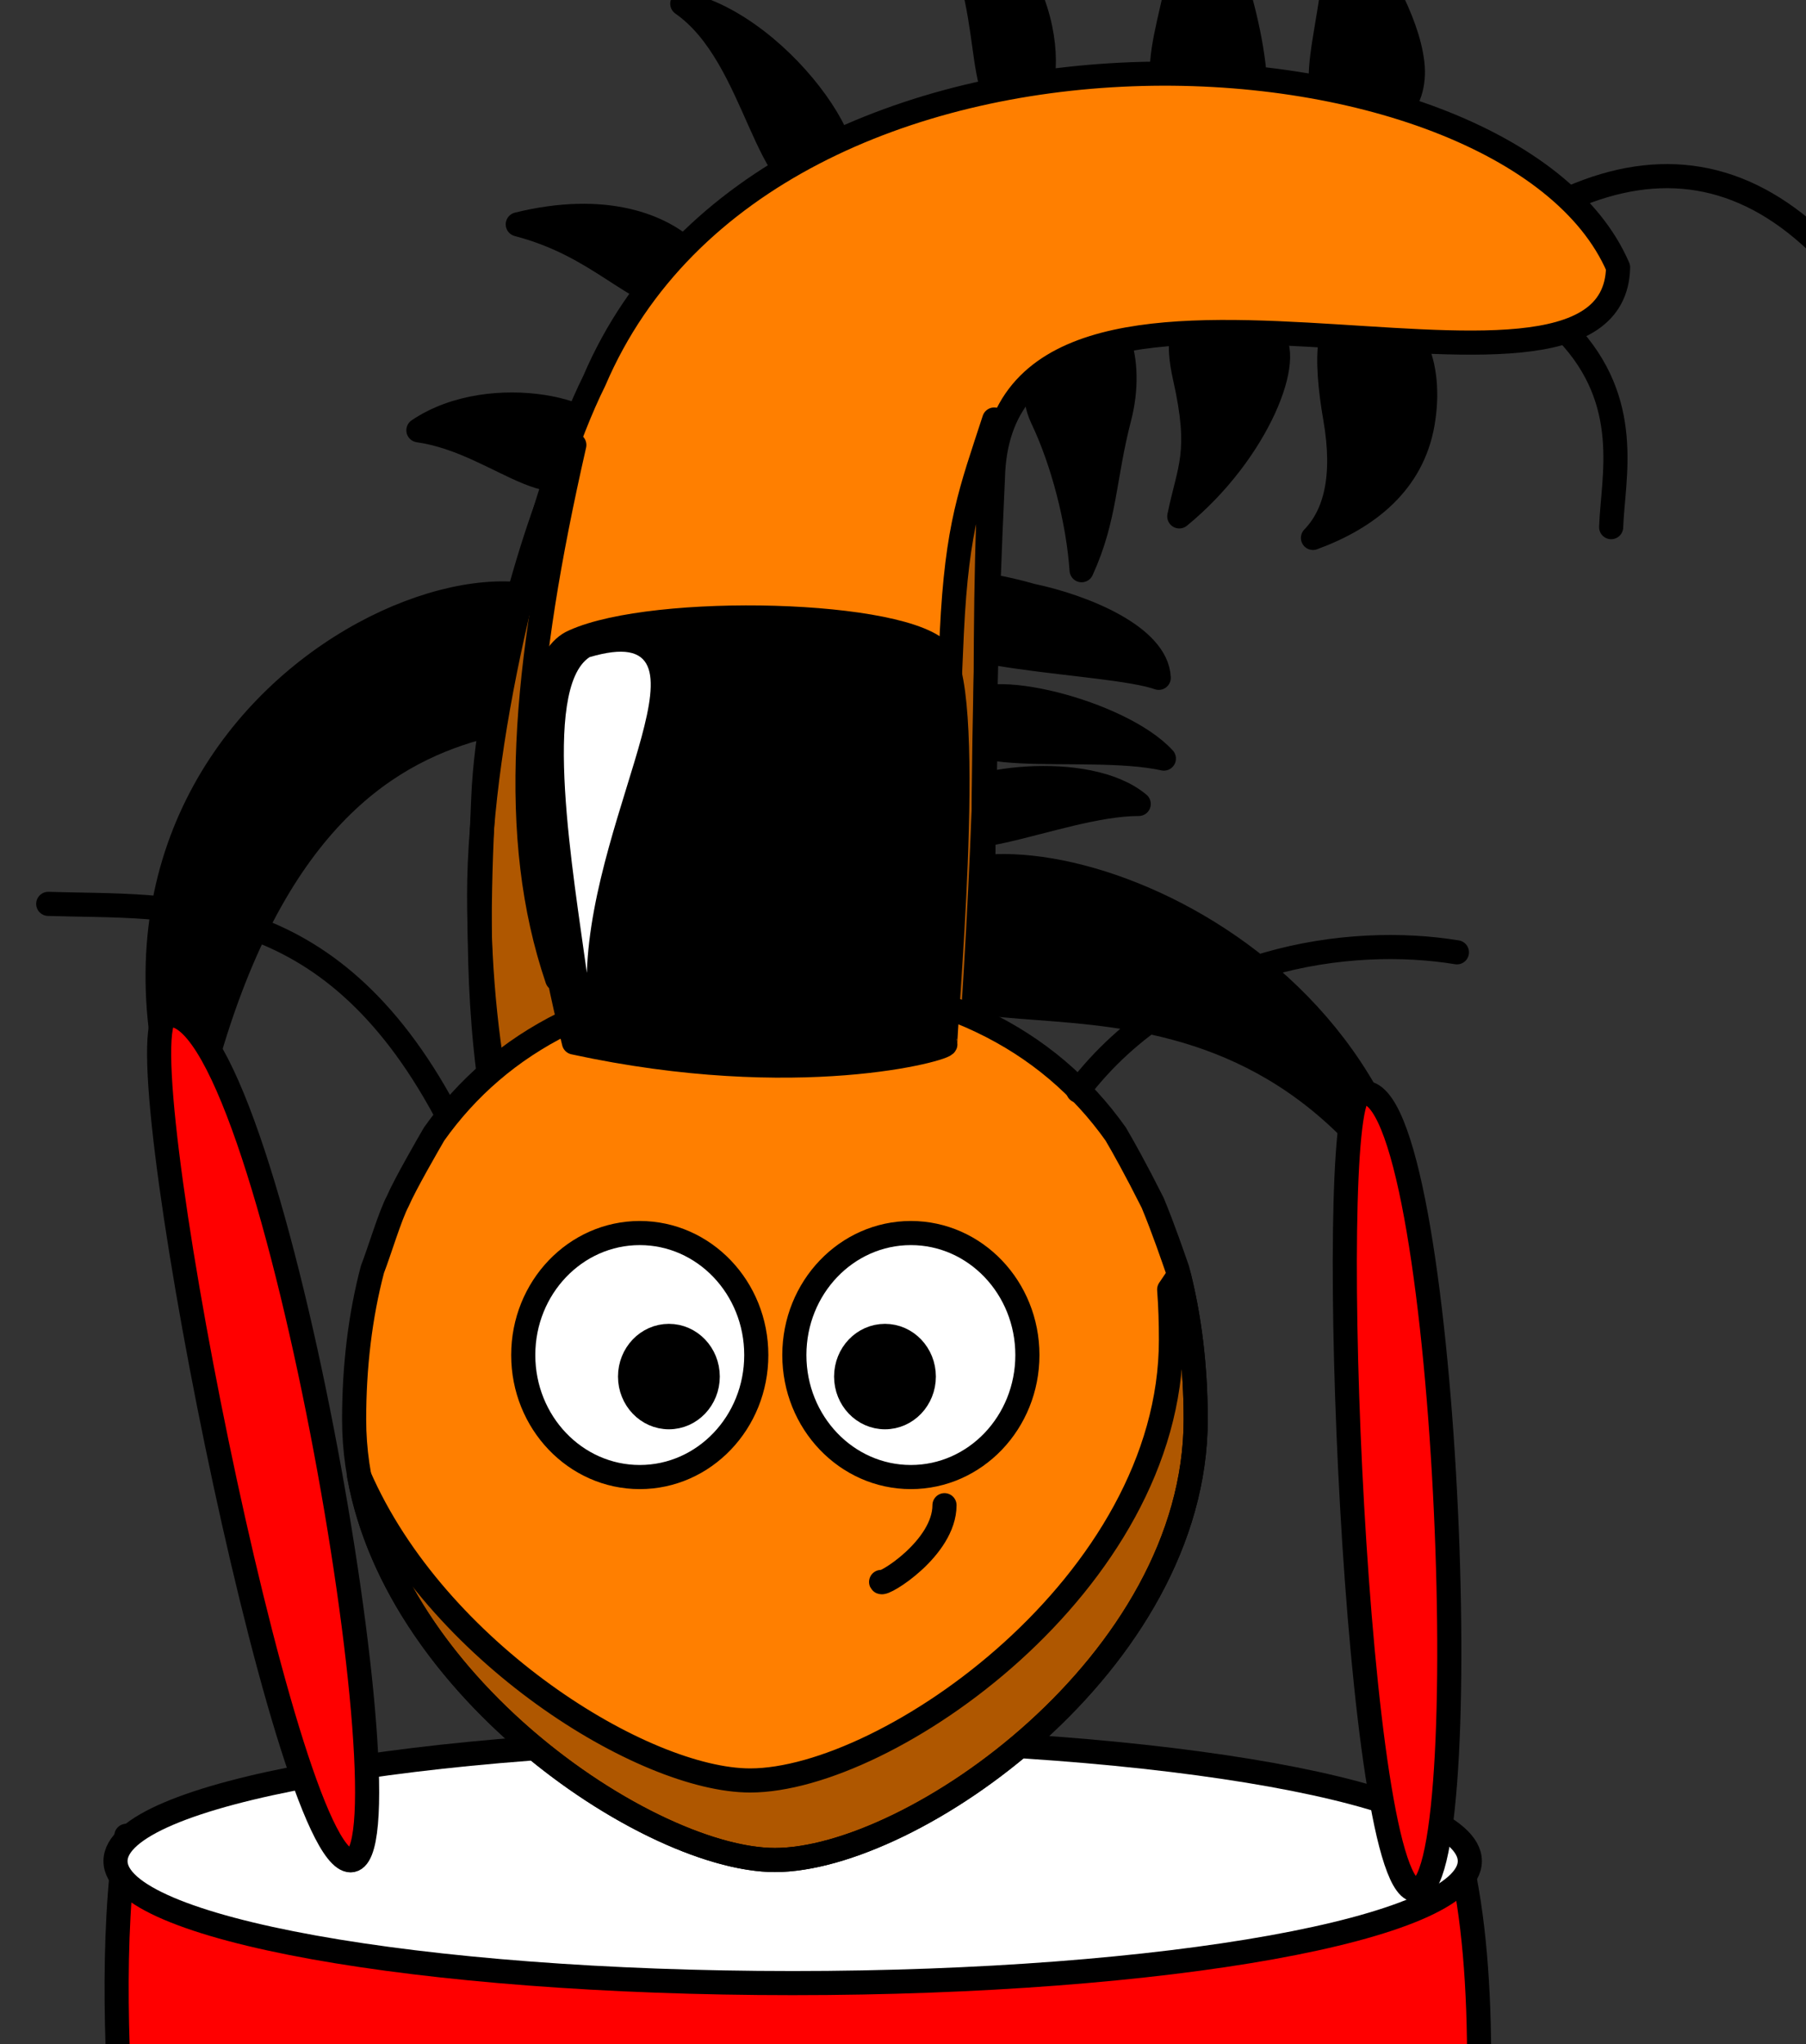 <?xml version="1.0" encoding="UTF-8"?>
<svg width="224.656" height="254.265" xmlns="http://www.w3.org/2000/svg" xmlns:svg="http://www.w3.org/2000/svg">
 <rect width="100%" height="100%" fill="#333333" stroke="none"/>
 <g>
  <title>Layer 1</title>
  <g stroke="null" id="layer1">
   <path stroke="#000000" id="svg_5" d="m15.718,228.325c-3.804,25.053 2.536,65.383 2.962,64.934c43.538,22.771 131.447,19.392 162.939,2.444c2.962,-29.78 3.378,-50.269 0,-64.772c-75.021,27.66 -165.901,-2.606 -165.901,-2.606z" stroke-linecap="round" stroke-linejoin="round" stroke-dasharray="null" stroke-width="3" fill="#ff0000"/>
   <path stroke="#000000" id="svg_6" d="m182.837,231.472c0.014,8.38 -37.703,15.174 -84.234,15.174c-46.531,0 -84.248,-6.794 -84.234,-15.174c-0.014,-8.379 37.703,-15.174 84.234,-15.174c46.531,0 84.248,6.794 84.234,15.174z" stroke-miterlimit="4" stroke-linejoin="round" stroke-linecap="round" stroke-width="3" fill-rule="nonzero" fill="#ffffff"/>
   <g stroke="null" id="svg_7"/>
   <path stroke="#000000" fill="#000000" stroke-width="3" stroke-dasharray="null" stroke-linejoin="round" stroke-linecap="round" d="m157.987,41.672c-7.94,-2.947 -12.704,-4.126 -10.587,5.305c2.117,9.431 0.529,11.199 -0.703,17.249c9.884,-8.095 14.466,-20.196 11.29,-22.554zm-23.231,-2.389c-3.198,1.339 -7.674,7.363 -5.116,12.718c2.558,5.355 4.477,12.718 4.906,18.919c2.988,-6.516 2.768,-11.556 4.687,-18.919c1.919,-7.363 -0.64,-14.056 -4.477,-12.718zm-6.395,34.806c-7.035,-2.008 -14.07,-2.677 -14.07,2.677c0,5.355 23.663,5.355 29.848,7.54c-0.21,-5.177 -9.383,-8.879 -15.779,-10.218zm40.93,-35.475c-4.477,-0.669 -4.477,6.024 -3.198,13.387c1.279,7.363 0,12.048 -2.768,14.903c6.825,-2.5 12.361,-6.871 13.64,-14.234c1.279,-7.363 -1.279,-14.056 -7.674,-14.056zm-49.244,49.532c-4.477,8.032 14.709,4.016 24.732,6.202c-5.326,-5.847 -22.813,-10.218 -24.732,-6.202zm-3.198,12.048c-1.919,8.701 14.569,-0.203 24.801,-0.203c-6.395,-5.355 -22.243,-3.144 -24.801,0.203zm-3.837,14.726c-2.432,21.126 36.702,-3.695 62.119,34.31c-9.424,-39.342 -60.914,-50.575 -62.119,-34.31z" id="svg_17"/>
   <path stroke="#000000" fill="#000000" stroke-width="3" stroke-dasharray="null" stroke-linejoin="round" stroke-linecap="round" d="m166.094,-11.588c1.279,12.718 -5.116,23.427 0.64,26.104c5.756,2.677 9.593,-1.339 8.953,-6.693c-0.64,-5.355 -4.477,-12.048 -9.593,-19.411zm-19.186,-2.677c2.558,10.04 -5.116,22.088 -1.279,26.774c3.837,4.685 8.953,2.677 10.233,0c1.279,-2.677 -2.558,-22.088 -8.953,-26.774zm-29.419,3.347c7.035,12.048 3.198,24.096 8.953,24.766c5.756,0.669 5.116,-20.08 -8.953,-24.766zm-32.616,11.379c9.593,6.693 10.233,24.766 17.907,23.427c7.674,-1.339 -5.116,-20.75 -17.907,-23.427zm-20.465,27.443c10.233,2.677 14.07,8.701 21.105,10.04c7.035,1.339 0.64,-15.395 -21.105,-10.04zm10.233,27.443c1.919,-4.016 -13.43,-8.032 -22.594,-1.83c10.662,1.516 18.117,11.871 22.594,1.83zm-51.364,86.453c15.083,-71.494 57.773,-43.005 51.27,-60.523c-5.053,-21.184 -71,3.839 -51.27,60.523z" id="svg_26"/>
   <path stroke="#000000" d="m122.322,112.622c0.006,40.501 -4.605,72.001 -25.285,72.001c-20.68,0 -37.442,-32.839 -37.436,-73.34c-0.003,-20.25 7.703,-50.634 14.318,-63.906c21.964,-51.425 113.824,-45.579 127.362,-14.119c-0.532,24.096 -76.869,-10.532 -77.769,26.167c-0.9,19.296 -1.187,32.946 -1.19,53.196z" stroke-miterlimit="4" stroke-linejoin="round" stroke-linecap="round" stroke-width="3" fill-rule="nonzero" fill="#ff7f00" id="svg_14"/>
   <path stroke="null" fill="#000000" stroke-width="3" stroke-linejoin="round" stroke-linecap="round" fill-opacity="0.314" d="m71.442,55.347c-6.395,28.113 -8.131,48.767 -2.128,66.443c3.262,-3.169 9.803,-6.202 21.954,-6.871c12.151,-0.669 21.47,1.912 25.463,4.289c0.887,-14.835 1.032,-27.143 1.672,-40.53c0.64,-13.387 2.375,-17.594 5.272,-26.501c-0.941,10.791 -1.069,23.25 -1.069,37.975c0,14.726 -2.558,56.894 -4.477,69.612c-1.919,12.718 -12.517,38.057 -38.372,16.064c-23.023,-21.419 -20.282,-60.432 -19.643,-76.497c0.64,-16.064 8.04,-39.205 11.329,-43.986z" id="svg_15"/>
   <path stroke="#000000" d="m94.695,121.795c-19.269,0.409 -32.573,7.8 -40.69,19.244c-0.681,1.168 -3.664,6.331 -4.517,8.339c-0.959,1.785 -2.308,6.323 -3.158,8.499c-1.534,5.831 -2.278,12.119 -2.278,18.679c0,30.237 35.894,54.782 52.342,54.782c17.086,0 52.342,-24.544 52.342,-54.782c0,-6.56 -0.744,-12.848 -2.278,-18.679c-0.53,-1.507 -1.685,-4.929 -3.071,-8.276c-2.132,-4.239 -3.712,-7.053 -4.603,-8.562c-8.353,-11.777 -22.197,-19.244 -42.389,-19.244c-0.572,0 -1.137,-0.012 -1.699,0z" stroke-miterlimit="4" stroke-linejoin="round" stroke-linecap="round" stroke-width="3" fill-rule="nonzero" fill="#ff7f00" id="svg_34"/>
   <path stroke="#000000" d="m94.077,168.533c0.002,8.38 -6.487,15.174 -14.494,15.174c-8.006,0 -14.496,-6.794 -14.494,-15.174c-0.002,-8.379 6.487,-15.174 14.494,-15.174c8.006,0 14.496,6.794 14.494,15.174z" stroke-miterlimit="4" stroke-linejoin="round" stroke-linecap="round" stroke-width="3" fill-rule="nonzero" fill="#ffffff" id="svg_35"/>
   <path stroke="#000000" d="m127.801,168.533c0.002,8.38 -6.487,15.174 -14.494,15.174c-8.006,0 -14.496,-6.794 -14.494,-15.174c-0.002,-8.379 6.487,-15.174 14.494,-15.174c8.006,0 14.496,6.794 14.494,15.174z" stroke-miterlimit="4" stroke-linejoin="round" stroke-linecap="round" stroke-width="3" fill-rule="nonzero" fill="#ffffff" id="svg_36"/>
   <path stroke="null" d="m114.917,171.21c0.001,2.793 -2.162,5.058 -4.831,5.058c-2.669,0 -4.832,-2.265 -4.831,-5.058c-0.001,-2.793 2.162,-5.058 4.831,-5.058c2.669,0 4.832,2.265 4.831,5.058z" stroke-miterlimit="4" stroke-linejoin="round" stroke-linecap="round" stroke-width="3" fill-rule="nonzero" fill="#000000" id="svg_37"/>
   <path stroke="null" d="m88.038,171.21c0.001,2.793 -2.162,5.058 -4.831,5.058c-2.669,0 -4.832,-2.265 -4.831,-5.058c-0.001,-2.793 2.162,-5.058 4.831,-5.058c2.669,0 4.832,2.265 4.831,5.058z" stroke-miterlimit="4" stroke-linejoin="round" stroke-linecap="round" stroke-width="3" fill-rule="nonzero" fill="#000000" id="svg_38"/>
   <path stroke="null" d="m146.638,158.609l-1.199,1.778c0.159,2.059 0.22,4.152 0.22,6.275c0,30.237 -35.256,54.782 -52.342,54.782c-13.242,0 -39.073,-15.901 -48.645,-37.881c4.871,26.939 36.563,47.775 51.722,47.775c17.086,0 52.342,-24.544 52.342,-54.782c0,-6.286 -0.688,-12.323 -2.098,-17.947z" stroke-miterlimit="4" stroke-linejoin="round" stroke-linecap="round" stroke-width="3" fill-rule="nonzero" fill-opacity="0.314" fill="#000000" id="svg_39"/>
   <path stroke="#000000" fill="none" stroke-width="3" stroke-linejoin="round" stroke-linecap="round" d="m117.489,187.208c0,5.355 -7.674,10.04 -7.884,9.548" id="svg_40"/>
   <path stroke="#000000" fill="none" stroke-width="3" stroke-dasharray="null" stroke-linejoin="round" stroke-linecap="round" d="m194.873,41.29c8.314,8.701 5.756,18.072 5.546,24.274m-4.906,-41.008c10.872,-4.685 21.105,-3.347 30.488,5.532" id="svg_41"/>
   <path stroke="#000000" fill="none" stroke-width="3" stroke-dasharray="null" stroke-linejoin="round" stroke-linecap="round" d="m55.454,138.346c-14.709,-27.443 -33.895,-25.435 -49.454,-25.927m128.117,23.25c12.791,-16.734 33.895,-19.411 47.116,-17.225" id="svg_43"/>
   <path stroke="#000000" id="svg_2" d="m169.104,136.055c-4.352,3.055 -0.484,100.825 7.253,98.992c7.736,-1.833 3.385,-103.269 -7.253,-98.992z" stroke-linecap="round" stroke-linejoin="round" stroke-dasharray="null" stroke-width="3" fill="#ff0000"/>
   <path stroke="#000000" id="svg_9" d="m20.79,126.278c-5.706,1.833 14.582,105.102 22.824,105.102c8.242,0 -10.144,-107.546 -22.824,-105.102z" stroke-linecap="round" stroke-linejoin="round" stroke-dasharray="null" stroke-width="3" fill="#ff0000"/>
   <path stroke="#000000" id="svg_10" d="m71.395,129.662c27.864,6.047 46.44,0.756 46.205,0.201c-0.234,-0.555 3.807,-43.287 -0.48,-48.578c-4.287,-5.291 -35.723,-6.047 -45.725,-1.512c-7.145,3.024 -5.716,27.212 0,49.889z" stroke-linecap="round" stroke-linejoin="round" stroke-dasharray="null" stroke-width="3" fill="#000000"/>
   <path stroke-opacity="0" id="svg_11" d="m73.328,81.735c-6,4 -2,27 -0.328,39.265c0.672,-20.735 17.328,-44.265 0.328,-39.265z" stroke-linecap="round" stroke-linejoin="round" stroke-dasharray="null" stroke-width="3" stroke="#000000" fill="#ffffff"/>
  </g>
 </g>
</svg>